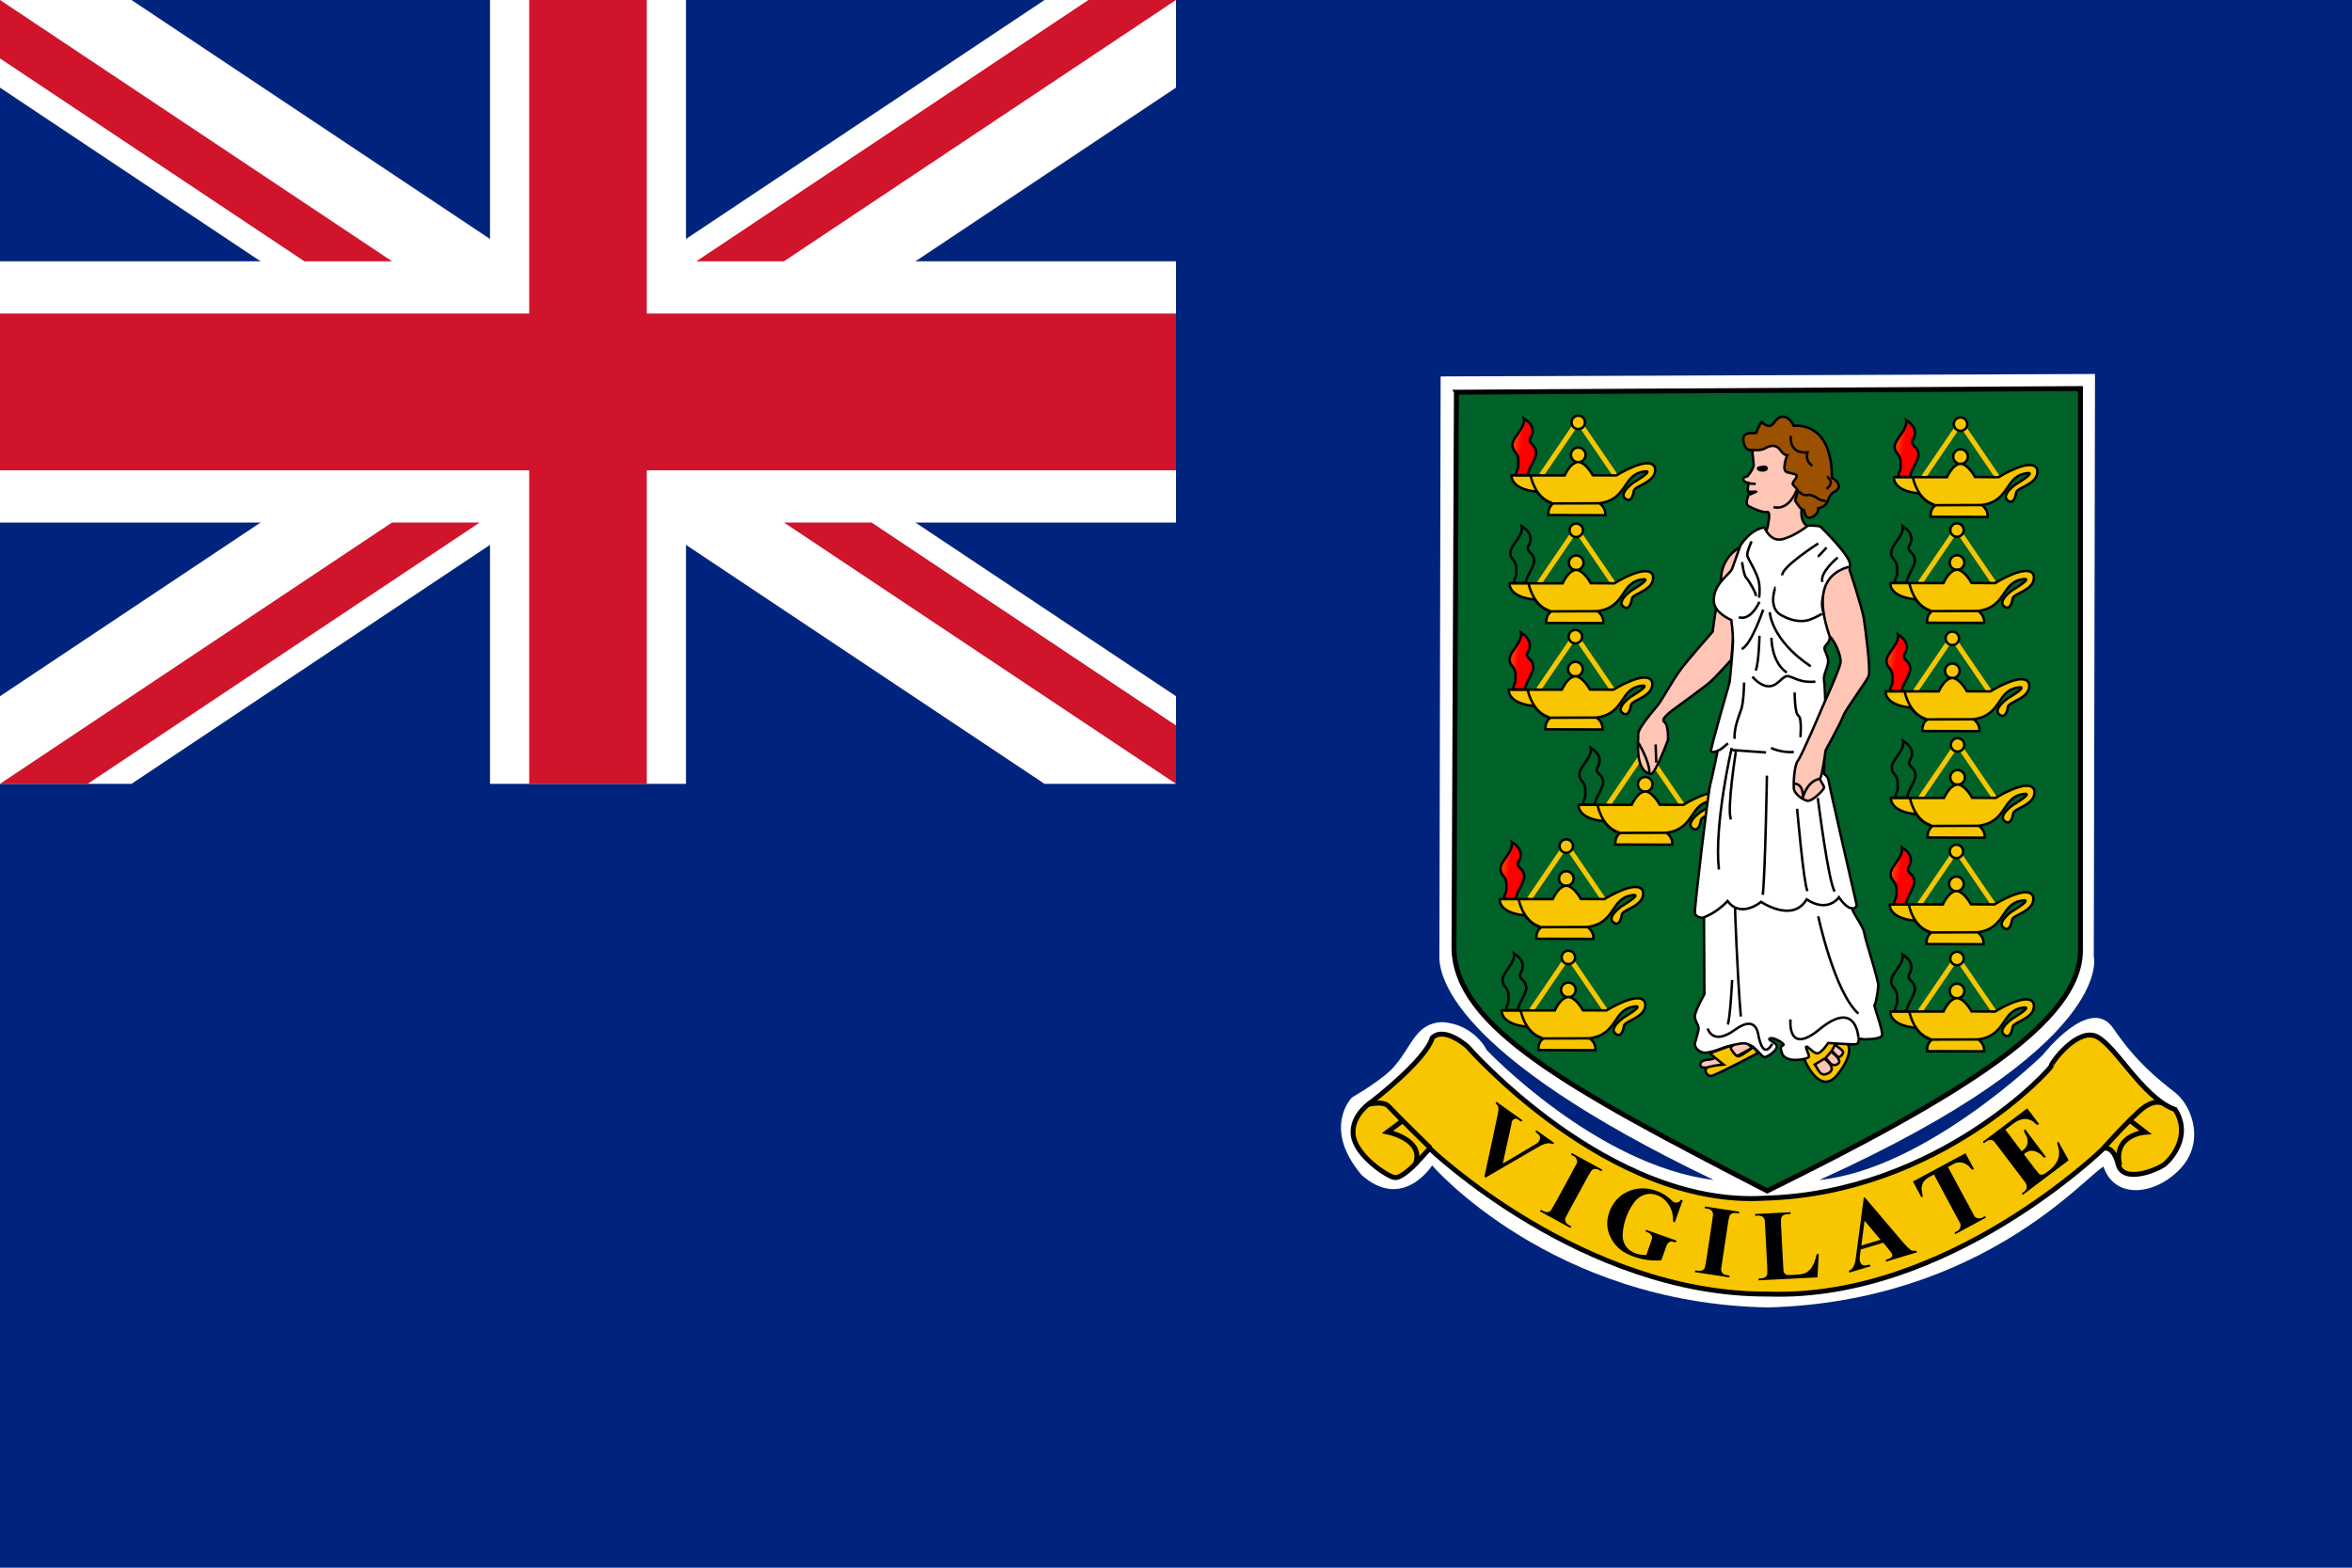 <?xml version="1.0" encoding="UTF-8"?><svg xmlns="http://www.w3.org/2000/svg" xmlns:xlink="http://www.w3.org/1999/xlink" version="1.1" width="900" height="600" viewBox="0 0 900 600">
<defs><linearGradient x1="103.083" y1="111.276" x2="92.551" y2="107.764" id="a" gradientUnits="userSpaceOnUse" gradientTransform="matrix(0.996,0,0,2.253,703.842,-75.047)"><stop offset="0" stop-color="red" stop-opacity="1"/><stop offset="1" stop-color="#ff0" stop-opacity="1"/></linearGradient><linearGradient x1="103.083" y1="111.276" x2="92.551" y2="107.764" id="b" xlink:href="#a" gradientUnits="userSpaceOnUse" gradientTransform="matrix(0.996,0,0,2.253,703.842,-75.047)"/></defs><rect width="900" height="600" x="0" y="0" fill="#00247d"/><g transform="translate(-225,0)"><path d="m 776.26,144.068 250.401,-0.929 -0.465,222.992 c 0,0 8.827,33.913 -104.992,85.48 40.882,-4.181 85.48,-47.85 85.48,-47.85 0,0 18.118,-23.228 26.945,-10.22 8.827,13.008 17.189,19.512 23.693,24.622 6.504,5.11 11.614,19.047 1.858,29.268 -9.756,10.22 -25.087,11.614 -29.268,-0.929 -6.504,3.252 -46.457,51.567 -128.22,53.89 -83.157,-1.394 -128.685,-54.354 -128.685,-54.354 0,0 -11.15,17.654 -26.945,3.717 -15.331,-18.118 -3.717,-29.732 -3.717,-29.732 0,0 13.008,-7.433 16.724,-12.543 6.039,-6.969 7.898,-16.26 18.118,-16.26 12.079,0.929 16.724,10.685 16.724,10.685 0,0 41.811,44.134 86.874,49.709 -101.736,-48.783 -105.453,-78.98 -104.988,-86.413 l 0.465,-221.133 z" fill="#fff"/><path d="m 782.299,150.107 238.787,-1.394 0,214.63 c 0.465,27.874 -46.457,56.212 -119.858,92.449 -75.724,-39.024 -119.394,-62.716 -119.858,-92.913 l 0.929,-212.771 z" fill="#006129" stroke="#000" stroke-width="1.887"/><g id="c" fill="#f7c600" stroke="#000" stroke-width=".944"><path d="m 814.794,181.829 14.095,-20.701 14.164,20.745" fill="none" stroke="#f7c600" stroke-width="1.887"/><path d="m 831.719,174.09 c 5.3e-4,1.546 -1.253,2.8 -2.799,2.8 -1.546,0 -2.8,-1.254 -2.799,-2.8 -5.3e-4,-1.546 1.253,-2.8 2.799,-2.8 1.546,0 2.8,1.254 2.799,2.8 z"/><path d="M817.444 197.119l21.852.062c0 0 .343-2.836-2.282-4.56 11.445-1.574 8.472-11.669 18.058-12.242 1.86.286-5.007 4.292-5.007 4.292 0 0-5.779 4.078-3.147 6.152 2.089 1.646 3.004-1.001 3.291-3.004.286-2.003 9.299-3.291 8.012-9.013-2.146-4.721-14.736 3.147-14.736 3.147l-8.982-.05c-.56-1.008-3.035-5.051-5.592-5.069-3.033.111-5.169 5.119-5.169 5.119h-13.019-7.296c0 0-.697 5.213 9.604 6.214 2.319 3.029 4.117 3.875 6.133 4.659-1.344 1.12-1.722 2.475-1.717 4.292zM819.017 192.684l18.201-.062M810.681 181.953c0 0 1.456 8.513 8.176 10.529"/><path d="m 809.561,181.841 c 0.672,-3.248 1.904,-3.808 3.248,-7.952 0.224,-4.032 -3.248,-3.584 -2.24,-6.16 1.792,-2.8 0.896,-5.488 -2.464,-7.616 0.672,3.696 -4.368,7.168 -4.368,10.193 0,3.024 2.576,2.352 2.24,6.945 0.224,2.688 -0.672,2.016 -0.896,4.592 h 4.48 z" fill="url(#b)"/><path d="m 831.495,161.657 c 4.9e-4,1.423 -1.153,2.576 -2.575,2.576 -1.423,0 -2.576,-1.153 -2.575,-2.576 -4.9e-4,-1.423 1.153,-2.576 2.575,-2.576 1.423,0 2.576,1.153 2.575,2.576 z"/></g><use x="-.772" y="41.304" width="1200" height="600" xlink:href="#c"/><use x="-1.089" y="82.013" width="1200" height="600" xlink:href="#c"/><use x="25.627" y="126.099" width="1200" height="600" xlink:href="#c"/><use x="-4.574" y="162.163" width="1200" height="600" xlink:href="#c"/><use x="-3.782" y="204.773" width="1200" height="600" xlink:href="#c"/><use x="146.28" y=".672" width="1200" height="600" xlink:href="#c"/><use x="144.936" y="41.218" width="1200" height="600" xlink:href="#c"/><use x="143.144" y="82.661" width="1200" height="600" xlink:href="#c"/><use x="145.16" y="123.431" width="1200" height="600" xlink:href="#c"/><use x="144.712" y="164.201" width="1200" height="600" xlink:href="#c"/><use x="144.936" y="205.195" width="1200" height="600" xlink:href="#c"/><g fill="#ffc6b5" stroke="#000" stroke-width=".944"><path d="m 915.843,406.315 c 0,0 5.702,13.147 12.197,5.069 6.494,-8.078 4.119,-11.563 4.119,-11.563 l -14.573,-7.92 -4.277,9.029 2.534,5.386 z" fill="#f7c600"/><path d="M928.357 404.572c0 0 .95.159 1.742-1.267.792-1.426-1.742-2.059-2.851-3.643l-1.267 2.535 2.376 2.376zM895.409 401.087l-12.831 6.97c0 0-6.336 1.267-6.811 0-.475-1.267.158-2.376 3.485-2.534 3.326-.158 12.355-8.395 12.355-8.395l3.802 3.96zM895.568 173.149c0 0 .317 3.01.475 4.594.158 1.584-2.534 4.91-2.693 4.752-.158-.158-1.426.158-1.267 1.109.158.95 2.059 1.267 2.059 1.267 0 0-.792 3.326 0 3.485.792.158-2.059 4.277 0 5.386 2.059 1.109 5.544 2.534 7.128 2.218 1.584-.317 0 6.178 0 6.178l-4.435 9.504 24.394-2.534-5.069-8.079c0 0-2.376-1.584-1.742-6.178.634-4.594-.317-25.344-.317-25.344l-17.424-2.376-1.109 6.019zM891.132 209.264c0 0-7.92 3.643-7.603 13.464-2.059 9.504-3.168 19.008-3.168 19.008 0 0-9.346 10.613-12.197 14.414-2.851 3.802-7.128 11.563-8.712 13.622-1.584 2.059-7.762 8.871-7.603 11.405.158 2.534-1.426 13.781 4.752 15.048 1.584.634 6.653-12.989 6.653-12.989 0 0 .317-5.861-1.426-6.97-1.742-1.109 3.802-4.91 3.802-4.91 0 0 10.613-7.762 12.989-9.662 2.376-1.901 8.87-9.187 8.87-9.187l3.643-43.243z"/><path d="m 900.161,201.82 c 0,0 2.059,5.544 6.653,4.594 4.594,-0.95 9.979,-5.227 9.979,-5.227 0,0 4.277,-0.158 4.91,0.475 0.634,0.634 11.563,11.246 11.246,14.573 -0.317,3.327 -5.069,2.376 -6.811,4.594 -1.742,2.218 -4.594,7.762 -3.802,11.88 0.792,4.118 3.168,9.504 2.851,11.563 -0.317,2.059 -2.059,2.693 -2.059,3.802 0,1.109 1.426,3.01 1.426,5.069 0,2.059 -1.901,5.069 -1.584,7.128 0.317,2.059 0.475,8.078 0.475,8.078 l -0.475,27.878 c 0,0 1.584,0.95 1.742,2.534 0.158,1.584 10.771,47.678 10.771,47.678 0,0 -0.475,1.426 -1.584,1.267 -1.109,-0.158 4.277,7.128 4.435,9.187 0.158,2.059 5.544,18.216 5.386,20.434 -0.158,2.217 -0.95,7.128 -1.426,7.286 -0.475,0.158 3.485,10.138 2.851,11.722 -0.634,1.584 -7.128,1.426 -7.128,1.426 l -1.742,-0.317 c 0,0 0.158,2.059 -1.109,2.218 -1.267,0.158 -10.613,-0.475 -10.613,-0.475 0,0 -2.693,4.118 -4.277,3.96 -1.584,-0.158 -3.643,-3.01 -4.119,-2.534 -0.475,0.475 1.426,3.168 0.95,3.96 -0.475,0.792 -8.554,2.535 -10.138,-1.267 -1.584,-3.802 0.95,-2.851 0.475,-3.643 -0.475,-0.792 -4.118,-2.851 -5.227,-2.218 -1.109,0.634 2.851,1.584 2.693,3.168 -0.158,1.584 -3.485,3.96 -4.752,3.96 -1.267,0 -4.277,-5.861 -8.712,-5.227 -4.435,0.634 -7.286,1.742 -7.286,1.742 0,0 -5.227,2.217 -7.445,1.742 -2.217,-0.475 -3.168,-2.218 -3.168,-3.168 0,-0.95 1.584,-5.069 1.426,-6.336 -0.158,-1.267 -1.426,-2.534 -1.426,-4.435 0,-1.901 3.643,-8.395 3.643,-8.395 l -0.158,-29.146 c 0,0 -3.326,-1.5e-4 -3.485,-2.059 -0.158,-2.059 5.069,-46.094 5.861,-48.946 0.792,-2.851 2.851,-12.989 2.851,-12.989 0,0 -2.376,1.109 -2.534,0 -0.158,-1.109 7.128,-26.294 7.128,-26.294 0,0 1.267,-12.514 1.267,-15.84 0,-3.326 -0.634,-7.92 -0.634,-7.92 0,0 -6.503,-2.753 -6.653,-6.97 -0.595,-6.709 6.178,-10.455 6.97,-12.672 0.792,-2.218 3.168,-8.87 3.168,-8.87 0,0 3.485,-6.019 9.187,-6.97 z" fill="#fff"/><path d="m 897.785,402.988 c 0,0 -15.365,8.079 -17.582,8.712 -2.218,0.634 -3.643,-2.693 -1.426,-3.326 2.218,-0.634 5.702,-0.95 5.702,-0.95 0,0 -5.227,-4.118 -5.069,-4.277 0.159,-0.158 7.128,-2.693 7.286,-2.693 0.158,0 2.218,4.118 3.643,3.801 1.426,-0.317 5.544,-3.485 5.544,-3.485 0,0 2.218,2.534 1.901,2.217 z" fill="#f7c600"/><path d="m 919.432,407.423 c 1.453,1.874 2.021,5.123 5.347,3.222 3.326,-1.901 -1.704,-5.429 -1.704,-5.429 L 919.432,407.423 z"/><path d="M925.505 407.106c0 0 1.584 1.267 3.01-.158 1.426-1.426-2.851-4.435-2.851-4.435l-2.059 2.376 1.901 2.217zM932.317 216.96c.158 0 5.227 15.682 5.861 19.642.634 3.96 2.693 19.8 1.901 22.018-.792 2.218-8.87 12.83-9.821 15.523-.95 2.693-6.653 12.989-6.653 12.989 0 0-1.426 10.138-2.059 10.613-.634.475 1.635 2.964 1.426 3.802-.314.943-4.594 5.386-6.494 4.91-1.901-.475-4.91-2.693-5.069-4.752-.158-2.059.158-8.87 1.584-10.613 1.426-1.742 8.87-19.325 9.346-20.434.475-1.109 6.811-14.89 6.97-17.266.159-2.376-1.971-7.87-4.211-9.886-4.985-14.673-3.027-23.521 7.221-26.546z"/><path d="m 895.092,172.199 c 0,0 3.485,0.475 5.386,-0.634 1.901,-1.109 4.119,-1.584 5.703,0.634 1.584,2.218 2.693,2.059 2.693,2.059 0,0 -2.376,5.861 0,6.494 2.376,0.634 3.485,0.634 3.643,1.426 0.158,0.792 -2.059,2.534 -1.426,3.326 0.634,0.792 1.742,1.743 1.901,2.376 0.158,0.634 -1.426,3.326 -0.95,3.96 0.475,0.634 1.901,3.168 2.851,3.168 0.95,0 0.317,3.96 3.168,3.01 2.851,-0.95 2.693,-3.485 2.693,-3.485 0,0 3.01,-0.475 3.802,-3.168 0.792,-2.693 2.693,-3.326 2.693,-3.326 0,0 3.802,-2.059 -1.267,-5.227 0,-22.176 -14.573,-19.8 -14.573,-19.8 0,0 -1.743,-3.96 -4.594,-3.485 -2.851,0.475 -3.01,3.802 -5.069,3.485 -2.059,-0.317 -2.534,-1.742 -2.693,-1.584 -0.158,0.158 -1.901,3.326 -1.901,4.118 0,0.792 -5.544,-1.109 -5.069,3.01 0.475,4.118 3.168,3.96 3.01,3.643 z" fill="#9c5100"/><g fill="none"><path d="M920.753 207.997c0 0-14.098 9.029-13.781 12.197M923.921 209.581c0 0-3.168 3.485-3.326 3.485M928.198 213.383c0 0-6.97 5.702-5.861 9.346M895.251 207.205c0 0-2.059 4.277-1.584 5.702.475 1.426 3.96 6.811 4.435 10.138.475 3.326 0 5.702 0 5.702M891.608 215.125c0 0 .634 5.069 1.584 6.019.95.95 3.485 5.227 3.802 6.97M890.341 236.192c0 0 4.118 2.059 7.92-5.861M904.438 224.788c-.158 0-3.01 7.762 2.059 10.613 5.069 2.851 8.87 2.534 11.088 1.742 2.218-.792 4.594-2.218 4.594-2.218M902.221 234.292c0 0 .317 10.455 15.682 20.75M902.854 244.112c0 0-.158 9.187 5.861 13.306M899.686 233.341c0 0-4.594 13.622-8.237 15.048M898.261 243.32c0 0-.158 9.821-1.426 13.306M895.568 259.002c0 0 3.168 3.96 6.653 3.643 3.485-.317 4.91-4.435 7.286-3.802 2.376.634 4.594 2.535 10.138 2.059M911.725 265.021c0 0 0 8.078 1.426 8.87 1.426.792.792 8.237.792 8.237M892.4 261.22c0 0-.158 7.603-1.109 10.296-.95 2.693-2.851 7.286-2.534 11.246M882.737 287.197c.792-.317 3.485-2.693 3.485-2.693M887.648 286.247c0 0-6.811 29.146-4.91 46.57M889.232 287.673c0 0-3.485 21.859-1.901 25.978M887.489 287.039c.158 0 13.306.95 13.306.95M902.696 286.247c0 0 3.643 1.901 8.712 1.584M901.112 296.86c0 0-.634 37.383-1.584 45.619M920.595 305.413c0 0 4.118 32.789 6.494 35.798M912.675 309.532c0 0 2.534 28.987 3.96 31.522M876.718 351.191c0 0 4.91-1.584 9.345-6.336 5.069 6.811 12.831.317 12.831.317 0 0 12.038 8.237 17.424-.95 8.237 5.386 12.355-.792 12.355-.792 0 0 3.01 4.594 5.227 4.118M920.753 350.716c0 0 6.178 28.987 15.365 37.224M888.915 347.706c0 0 .792 24.235 2.218 41.342M887.806 375.11c0 0-.792 15.84-1.743 16.949M878.46 393.642c0 0 1.742 6.811 10.454.475 8.712-6.336 8.87 2.376 9.187 3.326.317.95 1.742 7.762 5.069 2.059M910.141 390.158c0 0-1.426 14.097 11.088 3.801 12.514-10.296 14.573-.158 14.89 3.01M910.299 166.813c0 0-1.109 6.97 6.336 6.336-.95 3.802 1.901 5.069 1.901 5.069M924.08 182.495c.159 0 3.326 2.059-.158 4.594M913.309 188.039c0 0 1.584 1.901 3.326 1.426 1.742-.475 4.594 1.742 4.594 1.742 0 0 2.376.792 2.693.317M903.646 194.058c0 0 5.386 2.059 8.87-6.494M893.667 185.029l3.168.158M858.523 284.924l.248 6.942M852.013 284.409c0 0 4.451 7.443 4.079 11.41"/><path d="M894.142 188.197l2.851 0-2.534 1.109M911.665 299.962c0 0 3.328-.35 3.223 5.206 2.125-6.902 6.446-7.066 6.446-7.066" stroke-linejoin="round"/><path d="m 898.102,179.327 c 0.475,0 2.217,-0.634 2.534,-0.158 0.317,0.475 -1.901,0.792 -2.534,0.158 z" stroke-width="1.699" stroke-linejoin="round"/></g></g><g fill="none" stroke="#000" stroke-width="1.887"><path d="m 900.299,458.579 c 66.898,-1.858 110.102,-50.173 109.638,-50.638 -0.465,-0.465 8.827,-13.472 16.26,-11.614 7.433,1.858 18.118,23.693 31.126,28.338 6.504,10.22 -1.858,19.512 -4.646,21.37 -2.787,1.858 -15.331,6.969 -17.189,-0.465 -1.858,-7.433 -5.575,-6.039 -5.575,-6.039 0,0 -59.465,58.071 -128.22,55.748 -71.079,0.465 -129.614,-55.748 -129.614,-55.748 l -5.11,5.575 c 0,0 -5.575,6.039 -8.362,5.575 -2.787,-0.465 -14.866,-8.362 -15.795,-16.26 -0.929,-7.898 7.433,-13.008 7.433,-13.008 0,0 20.441,-15.795 22.764,-24.157 4.646,-4.646 13.472,3.252 13.472,3.252 0,0 53.89,61.787 113.819,58.071 z" fill="#f7c600"/><path d="m 748.855,422.646 c 0,0 5.528,-1.474 7.555,0.829 2.027,2.303 15.939,15.939 15.939,15.939"/><path d="M761.477 429.095l-5.528 4.146c0 0 13.912 2.764 10.779 11.885M1052.34 422.185c0 0-2.764-1.474-7.094 1.75-4.33 3.225-15.294 15.478-15.294 15.478"/><path d="m 1039.9,428.727 5.989,4.607 c 0,0 -12.53,0.829 -9.766,12.714"/></g><g fill="#000"><path d="M819.664 437.396c-.362 1.052-1.321-.029-2.117.183-2.095.079-3.834 1.445-5.628 2.378-6.136 3.577-12.272 7.154-18.408 10.731-.619-.204-.472-.704-.321-1.206 1.635-7.663 3.334-15.313 4.925-22.986.264-1.342.689-3.01-.607-3.987-.551-.376.302-1.139.655-.446 3.137 2.237 6.273 4.474 9.41 6.711-.302.884-.836.264-1.372-.095-1.302-1.254-2.873-.096-2.834 1.488-1.119 5.052-2.211 10.11-3.319 15.165 4.166-2.476 8.379-4.874 12.507-7.412 1.473-.655 2.56-2.631 1.028-3.855-.582-.343-1.543-1.279-.584-1.422 2.222 1.584 4.443 3.169 6.665 4.753zM826.275 469.382c-.168.572-.466.698-.922.286-3.691-2.019-7.383-4.038-11.074-6.056.168-.572.466-.698.922-.286.999.681 2.634.938 3.363-.254 1.465-2.351 2.701-4.839 4.059-7.254 1.846-3.42 3.77-6.799 5.559-10.248.856-1.222-.099-2.728-1.297-3.251-.405-.217-1.002-.378-.49-.863.246-.304.772.344 1.13.423 3.539 1.935 7.077 3.87 10.616 5.806-.168.572-.466.698-.922.286-1.001-.679-2.642-.94-3.38.245-1.465 2.351-2.701 4.839-4.059 7.254-1.846 3.42-3.77 6.799-5.559 10.248-.855 1.231.097 2.747 1.314 3.26.247.135.494.27.74.405zM868.884 459.388c-1.002 2.814-2.005 5.629-3.007 8.443-1.232-.13-.413-1.708-.796-2.539-.44-3.8-3.243-7.348-7.061-8.161-2.919-.795-6.0.708-7.714 3.082-2.591 3.536-4.166 7.853-4.387 12.235-.148 2.49.995 5.046 3.169 6.357 1.724 1.136 3.817 1.593 5.864 1.536.722-2.129 1.585-4.215 2.187-6.381.247-1.409-1.21-2.26-2.375-2.583-.182-.409.27-.912.744-.471 3.679 1.31 7.358 2.621 11.037 3.931-.132 1.358-1.667-.109-2.517.433-1.36.522-1.476 2.157-1.992 3.339-.448 1.259-.897 2.517-1.345 3.776-4.946.35-10.043-.697-14.348-3.186-4.185-2.637-7.015-7.729-6.192-12.722.637-4.274 3.301-8.277 7.242-10.165 3.62-1.923 8.037-1.916 11.796-.391 2.056.693 3.83 1.963 5.42 3.41.964 1.3 2.829 1.303 3.62-.175.218.078.436.155.654.233M886.836 488.201c-.022.449-.072.86-.61.609-4.213-.638-8.425-1.276-12.638-1.914.022-.449.072-.86.61-.609 1.096.224 2.564.205 3.093-.977.535-1.688.642-3.476.95-5.215.723-4.856 1.495-9.706 2.186-14.567.268-1.048-.09-2.233-1.175-2.64-.614-.291-1.299-.335-1.959-.445.022-.449.072-.86.61-.609 4.213.638 8.425 1.276 12.638 1.914-.022.449-.072.86-.61.609-1.102-.227-2.563-.197-3.111.974-.535 1.688-.642 3.476-.95 5.215-.723 4.856-1.495 9.706-2.186 14.567-.266 1.045.094 2.254 1.185 2.649.62.282 1.305.329 1.968.439zM920.954 479.914c-.167 2.987-.333 5.975-.5 8.962-7.515.383-15.03.767-22.546 1.15-.138-.549.009-.841.606-.726 1.133.029 2.593-.452 2.737-1.752.1-2.227-.15-4.455-.225-6.681-.243-4.441-.419-8.887-.709-13.325.124-1.321-1.067-2.301-2.32-2.261-.398-.202-1.475.415-1.368-.311-.181-.588.635-.275.98-.387 4.18-.213 8.361-.427 12.541-.64.138.549-.009.841-.606.726-1.159-.006-2.665.276-2.986 1.583-.183 1.927.086 3.864.138 5.795.254 4.625.434 9.256.74 13.877-.094 1.21.877 2.28 2.13 2.047 1.83-.091 3.7-.014 5.486-.473 2.507-.667 3.874-3.15 4.561-5.47.45-.627.077-2.192 1.071-2.102.09-.005.179-.009.269-.014M938.531 458.219c-.598.011-.334.773-.486 1.173-.998 7.476-1.944 14.96-2.976 22.432-.251 1.655-.664 3.588-2.297 4.426-.602.214-.072 1.162.48.635 2.51-.753 5.019-1.506 7.529-2.259-.095-1.269-1.54-.116-2.35-.339-1.727-.002-1.984-2.1-1.744-3.411.104-.885.208-1.771.312-2.656 2.875-.865 5.75-1.729 8.625-2.594 1.101 1.386 2.314 2.691 3.31 4.153.748 1.41-1.069 2.055-2.125 2.327-.493.052-.063 1.084.387.605 3.778-1.132 7.556-2.265 11.334-3.397-.034-1.282-1.677-.081-2.369-.936-2.122-1.594-3.644-3.812-5.4-5.775-4.077-4.794-8.154-9.588-12.232-14.382zm-.062 8.969c2.042 2.438 4.083 4.875 6.125 7.312-2.448.729-4.896 1.458-7.344 2.188.406-3.167.812-6.333 1.219-9.5zM977.1 441.379c1.086 2.02 2.172 4.041 3.259 6.061-1.014.871-1.541-1.149-2.46-1.458-1.506-1.268-3.779-1.507-5.456-.432-.687.357-1.365.731-2.048 1.095 3.277 6.068 6.509 12.161 9.815 18.212.512 1.552 2.418 1.843 3.648.968.476-.345.906-.541 1.059.188-1.663.964-3.481 1.882-5.204 2.828-2.17 1.167-4.339 2.333-6.509 3.5-.511-.53-.169-.803.406-1.006 1.543-.572 2.135-2.445 1.103-3.762-3.206-6.026-6.46-12.026-9.686-18.042-1.796.995-4.09 1.892-4.543 4.131-.51 1.409.24 3.135.241 4.334-.553.574-.699-.209-.955-.623-.928-1.726-1.856-3.453-2.785-5.179 6.705-3.605 13.41-7.21 20.115-10.815zM992.351 432.337c2.078 2.754 4.155 5.509 6.233 8.263 1.445-.918 2.652-2.56 2.219-4.353.167-1.401-1.837-2.988-1.148-3.97.453-.281.72.767 1.095 1.044 2.373 3.145 4.745 6.291 7.118 9.436-.928 1.057-1.601-1.098-2.584-1.331-1.387-.986-3.333-1.477-4.82-.397-1.11.355-1.058.978-.303 1.662 1.67 2.156 3.22 4.41 5.003 6.475 1.091 1.059 2.448-.048 3.372-.783 2.388-1.626 4.485-4.165 4.362-7.211.157-1.329-.679-2.813-.67-3.935.536-.712.685.394.992.756 1.122 2.026 2.244 4.053 3.366 6.079-5.848 4.411-11.696 8.822-17.544 13.233-.762-.539-.012-.857.468-1.229 1.638-1.012 1.118-3.078-.088-4.213-3.748-4.936-7.43-9.925-11.226-14.823-.972-1.318-2.764-.624-3.745.295-.406.577-1.043-.578-.272-.664 5.514-4.16 11.029-8.319 16.543-12.479 1.509 2.001 3.018 4.002 4.528 6.003-1.049 1.064-1.978-1.307-3.175-1.431-2.173-1.131-4.758-.219-6.554 1.21-1.074.765-2.114 1.575-3.169 2.364"/></g></g><path d="M 0,0 V 33.54 L 399.69,300 H 450 V 266.46 L 50.31,0 H 0 z M 450,0 V 33.54 L 50.31,300 H 0 V 266.46 L 399.69,0 H 450 z" fill="#fff"/><path d="M 187.5,0 V 300 H 262.5 V 0 H 187.5 z M 0,100 V 200 H 450 V 100 H 0 z" fill="#fff"/><path d="m 0,120 v 60 H 450 V 120 H 0 z M 202.5,0 v 300 h 45 V 0 H 202.5 z M 0,300 150,200 h 33.54 L 33.54,300 H 0 z M 0,0 150,100 H 116.46 L 0,22.36 V 0 z M 266.46,100 416.46,0 H 450 L 300,100 H 266.46 z M 450,300 300,200 h 33.54 L 450,277.64 V 300 z" fill="#cf142b"/></svg>